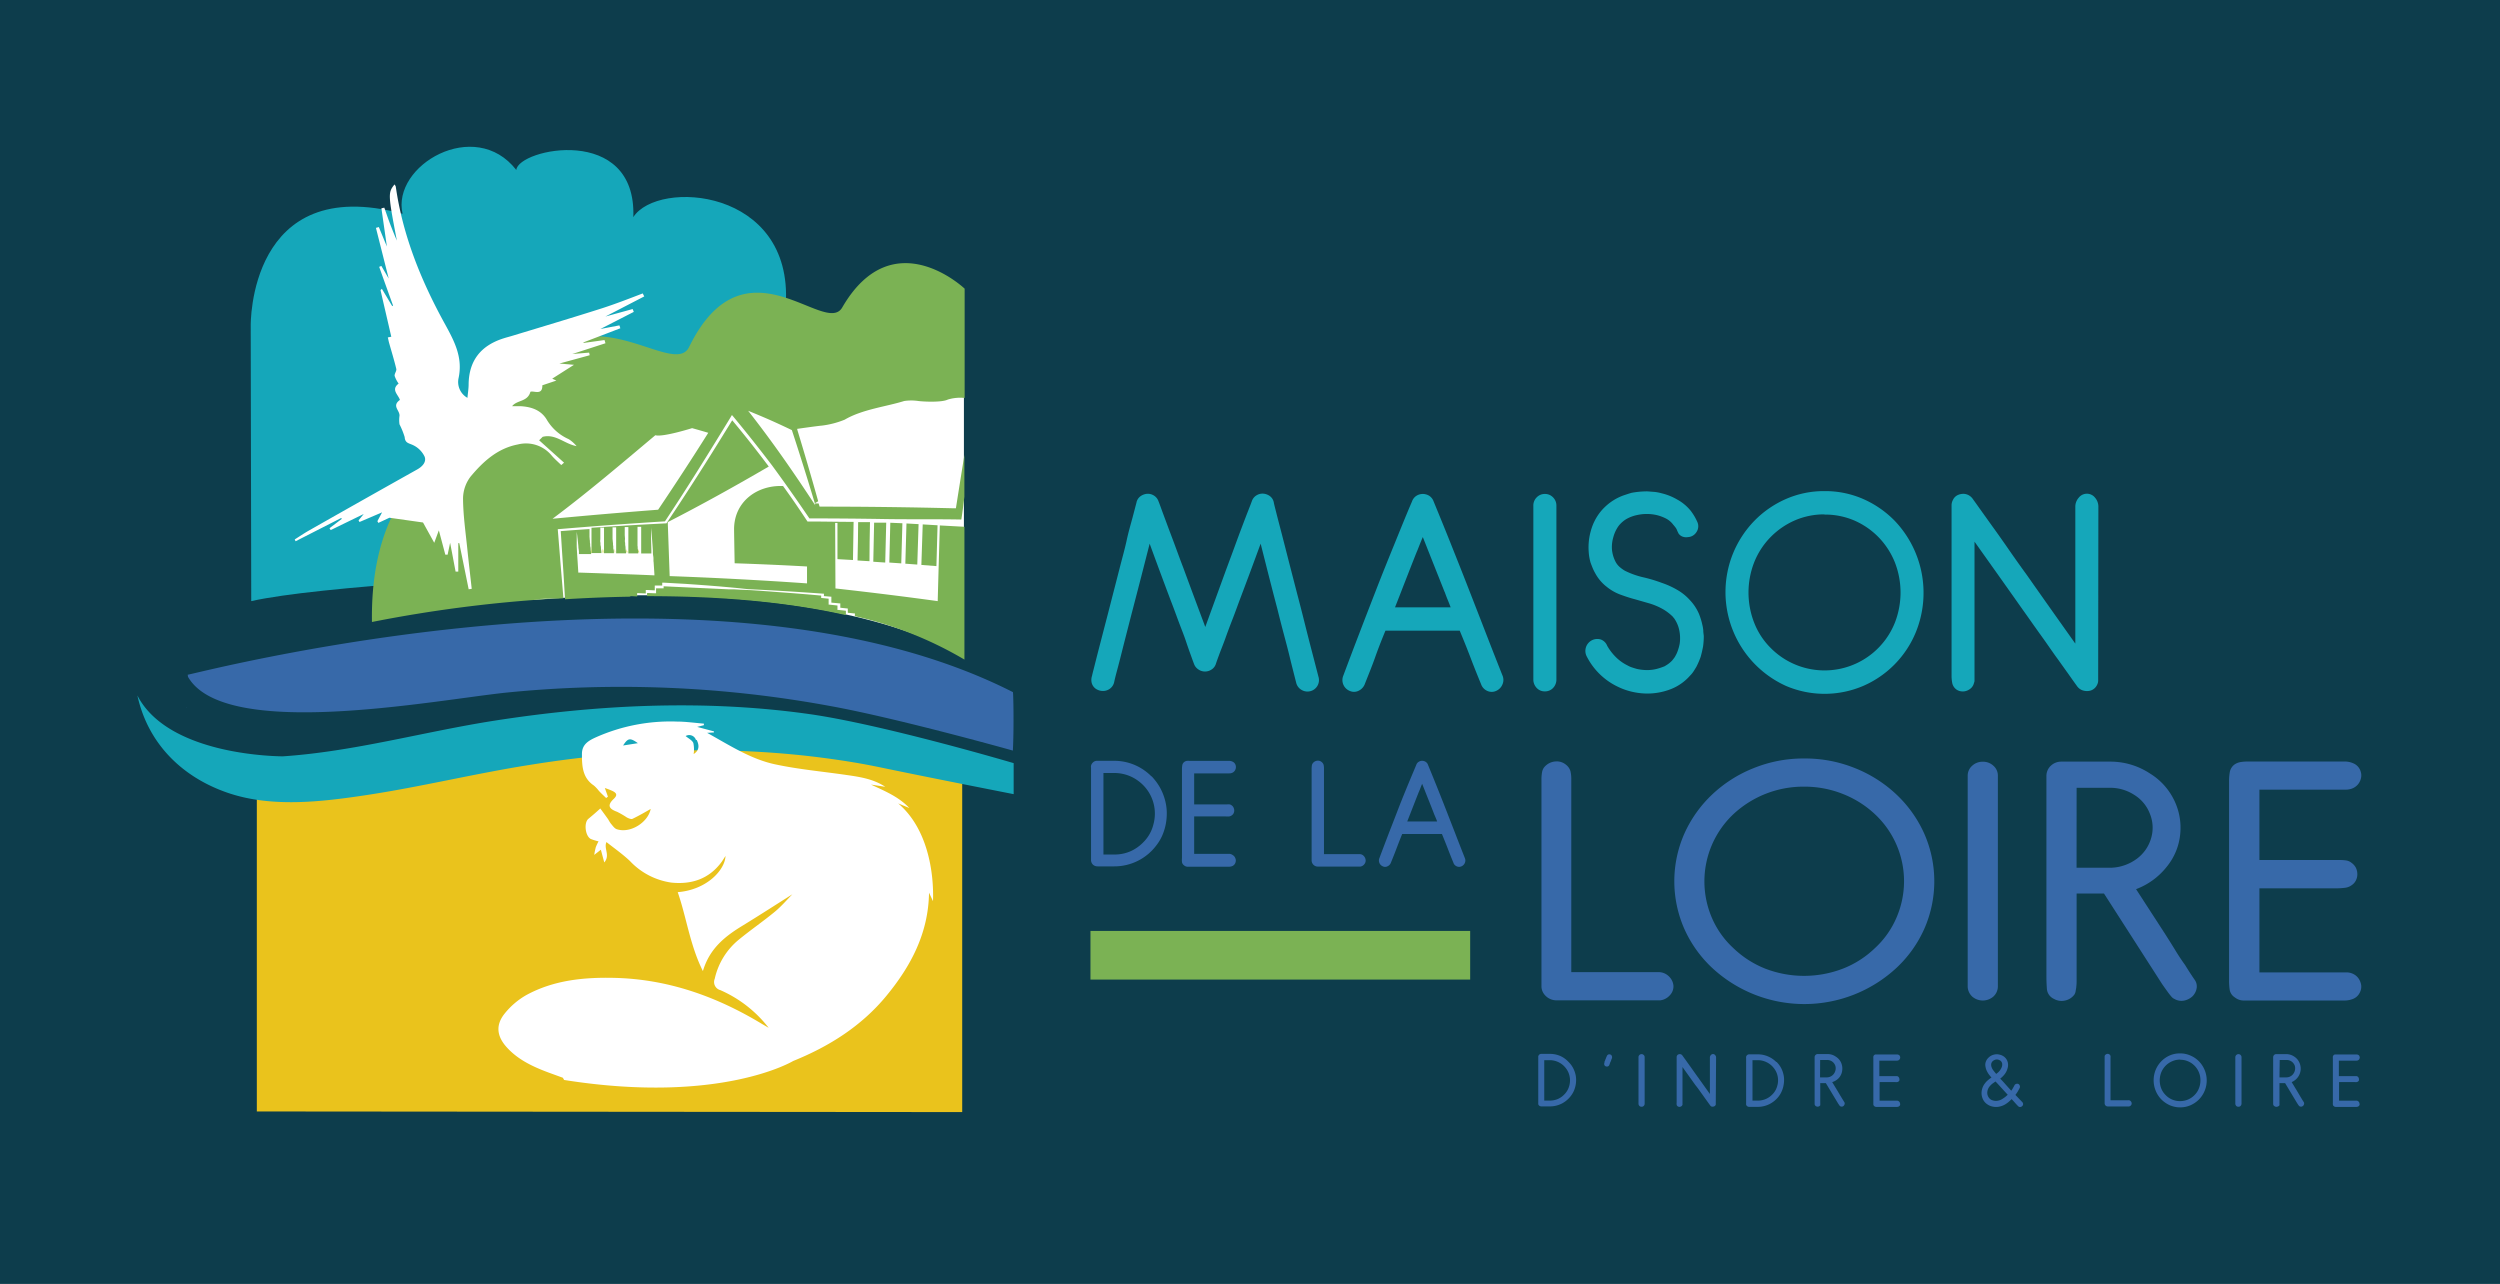 <svg xmlns="http://www.w3.org/2000/svg" id="Calque_1" data-name="Calque 1" viewBox="0 0 483.6 248.37"><defs><style>.cls-1{fill:#0d3d4c;}.cls-2{fill:#709ad1;}.cls-3{fill:#3769a9;}.cls-4{fill:#15a7ba;}.cls-5{fill:#04648b;stroke:#000;stroke-miterlimit:10;}.cls-6{fill:#eac31c;}.cls-7{fill:#7bb254;}.cls-8{fill:#fff;fill-rule:evenodd;}.cls-9{fill:#c9d203;}</style></defs><rect class="cls-1" width="483.6" height="248.37"></rect><path class="cls-2" d="M109.45,99.88"></path><path class="cls-3" d="M97.72,134a222.45,222.45,0,0,1,62.59,2.52c9.81,1.75,25.8,5.94,35.62,8.67.24-4.67.08-11.64,0-11.31C137.56,104.24,39.25,130,36.31,130.52l.06.41C43.43,143.24,83.5,135.53,97.72,134Z"></path><path class="cls-3" d="M36,136.87v.06h.11Z"></path><path class="cls-4" d="M246.42,97.29c.06.31.24,1,.53,2.15s.65,2.5,1.07,4.13.88,3.43,1.39,5.43l1.55,6q.79,3,1.51,5.9c.48,1.91.91,3.6,1.3,5.09s.81,3.13,1.28,4.94a2.21,2.21,0,0,1-1.53,2.76,2.24,2.24,0,0,1-1.74-.23,2.17,2.17,0,0,1-1.05-1.41c-.06-.25-.21-.82-.44-1.73s-.51-2-.83-3.33-.7-2.75-1.12-4.33-.83-3.18-1.23-4.81c-1-3.77-2.07-8-3.25-12.69q-2.09,5.72-3.9,10.49c-.52,1.38-1,2.74-1.53,4.1s-1,2.62-1.41,3.77-.84,2.18-1.16,3.05-.55,1.5-.67,1.88a2,2,0,0,1-.84,1.07,2.25,2.25,0,0,1-2.5,0,2.14,2.14,0,0,1-.89-1.12c-.09-.22-.27-.72-.55-1.5s-.63-1.74-1-2.86-.88-2.37-1.39-3.73-1-2.74-1.55-4.14q-1.86-4.92-4.08-11-1.68,6.61-3.11,12.09c-.41,1.56-.81,3.13-1.21,4.69s-.77,3-1.11,4.36-.64,2.51-.91,3.51-.44,1.72-.53,2.16a2.17,2.17,0,0,1-.84,1.26,2.25,2.25,0,0,1-1.32.42,2.46,2.46,0,0,1-1.34-.39,2,2,0,0,1-.86-1.25,2.49,2.49,0,0,1,.09-1.31c0-.06.11-.51.33-1.36s.5-2,.85-3.35l1.23-4.75q.7-2.67,1.44-5.58c.5-1.94,1-3.87,1.49-5.79s1-3.72,1.36-5.39.8-3.14,1.14-4.42l.75-2.86a2,2,0,0,1,.78-1.22,2.51,2.51,0,0,1,1.28-.47,2.2,2.2,0,0,1,1.3.33,2.11,2.11,0,0,1,.9,1.12c.09.22.29.74.58,1.55s.67,1.8,1.11,3,.94,2.48,1.47,3.92,1.06,2.89,1.62,4.35q1.9,5.16,4.27,11.49,2.18-6,4-11c.52-1.4,1.05-2.82,1.57-4.24s1-2.73,1.46-3.94.85-2.25,1.21-3.16.61-1.56.77-2a2.07,2.07,0,0,1,.9-1.12,2.2,2.2,0,0,1,1.3-.33,2.51,2.51,0,0,1,1.28.47A2,2,0,0,1,246.42,97.29Z"></path><path class="cls-4" d="M277.32,97c1.08,2.62,2.16,5.26,3.22,7.92s2.14,5.36,3.22,8.13,2.19,5.61,3.32,8.53,2.31,5.94,3.55,9.06a2.16,2.16,0,0,1,0,1.76,2.31,2.31,0,0,1-1.2,1.24,2.06,2.06,0,0,1-1.75,0,2.21,2.21,0,0,1-1.18-1.29c-.71-1.72-1.4-3.44-2.06-5.18s-1.36-3.46-2.07-5.17H268c-.71,1.71-1.39,3.44-2,5.17s-1.33,3.46-2,5.18a2.39,2.39,0,0,1-1.23,1.29,2,2,0,0,1-1.7,0,2.26,2.26,0,0,1-1.2-3q1.43-3.84,3.06-8.08c1.08-2.83,2.19-5.68,3.31-8.57s2.29-5.78,3.46-8.65S272,99.64,273.14,97A2.12,2.12,0,0,1,274,95.9a2.36,2.36,0,0,1,1.23-.35,2.39,2.39,0,0,1,1.23.35A2.18,2.18,0,0,1,277.32,97Zm2.13,17.52-2.11-5.31q-1.05-2.65-2.11-5.32c-.22.5-.42,1-.61,1.47s-.38,1-.6,1.48c-.71,1.78-1.4,3.55-2.09,5.32s-1.37,3.54-2.08,5.32h10.76c-.18-.5-.38-1-.58-1.48S279.64,115,279.45,114.48Z"></path><path class="cls-4" d="M298.84,95.55a2.13,2.13,0,0,1,1.58.66,2.2,2.2,0,0,1,.65,1.59v33.74a2.33,2.33,0,0,1-.67,1.57,2.12,2.12,0,0,1-1.56.63,2.08,2.08,0,0,1-1.55-.63,2.34,2.34,0,0,1-.68-1.57V97.8a2.2,2.2,0,0,1,.65-1.59A2.15,2.15,0,0,1,298.84,95.55Z"></path><path class="cls-4" d="M310.9,124.93a10.17,10.17,0,0,0,1.7,2.21,8.49,8.49,0,0,0,2.25,1.59,4.06,4.06,0,0,0,.83.37c.28.1.59.19.93.29a9.21,9.21,0,0,0,2,.23,7.5,7.5,0,0,0,1.79-.21,11.52,11.52,0,0,0,1.74-.59h-.05a5.5,5.5,0,0,0,1.39-1.07l.35-.45a2.55,2.55,0,0,0,.3-.49,3.6,3.6,0,0,0,.26-.52,5.37,5.37,0,0,0,.21-.56,8.52,8.52,0,0,0,.32-1.22,7.15,7.15,0,0,0,.07-1.31,7.33,7.33,0,0,0-.16-1.31,6.12,6.12,0,0,0-1-2.3,2,2,0,0,1-.18-.21,1.29,1.29,0,0,0-.19-.21l0,0a9.45,9.45,0,0,0-1.67-1.27,12.69,12.69,0,0,0-2.71-1.17l-2.86-.82c-1-.26-1.9-.57-2.83-.91a9.27,9.27,0,0,1-2.55-1.46,8.27,8.27,0,0,1-2.27-2.67,8.78,8.78,0,0,1-.49-1c-.14-.34-.27-.68-.39-1a9.48,9.48,0,0,1-.37-2.11,11.64,11.64,0,0,1,.41-4.07,10.22,10.22,0,0,1,1.77-3.57,10.26,10.26,0,0,1,4.52-3.28c.54-.18,1.07-.36,1.6-.51a16.67,16.67,0,0,1,3.06-.28l1.42.11a8.56,8.56,0,0,1,1.32.26,11,11,0,0,1,3,1.2A8.81,8.81,0,0,1,327,98.74a10.31,10.31,0,0,1,1.3,2.16,2,2,0,0,1-.12,2,2.06,2.06,0,0,1-1.69,1,2,2,0,0,1-1-.09,1.62,1.62,0,0,1-.79-.61l-.16-.33a1.72,1.72,0,0,1-.14-.33,2.27,2.27,0,0,0-.23-.42,6.82,6.82,0,0,0-.49-.61,4.09,4.09,0,0,0-1.44-1.22,8.25,8.25,0,0,0-1.76-.65,8.63,8.63,0,0,0-3.85,0,7,7,0,0,0-2,.75,5.52,5.52,0,0,0-1.53,1.35,6.58,6.58,0,0,0-1,2.11,6.78,6.78,0,0,0-.28,2.49,6.46,6.46,0,0,0,.7,2.34,3.51,3.51,0,0,0,.79,1,6.9,6.9,0,0,0,1,.72s0,0,0,0-.06,0,0,0a16,16,0,0,0,3.55,1.27,28.61,28.61,0,0,1,3.6,1.08,16.17,16.17,0,0,1,2.94,1.33,10,10,0,0,1,2.49,2,9,9,0,0,1,1.76,2.67,13,13,0,0,1,.65,2.11,6.35,6.35,0,0,1,.18,1.06c0,.35.06.72.1,1.1a15.15,15.15,0,0,1-.14,2.06l-.21,1c-.08.32-.16.66-.26,1a15.4,15.4,0,0,1-.83,1.92c-.19.32-.37.61-.56.9a4.78,4.78,0,0,1-.65.79,9.58,9.58,0,0,1-3.76,2.63,12.52,12.52,0,0,1-4.54.84,13.36,13.36,0,0,1-3.07-.38,12.72,12.72,0,0,1-2.59-.93,13,13,0,0,1-6-5.81,2.31,2.31,0,0,1,2.71-3.33A2.13,2.13,0,0,1,310.9,124.93Z"></path><path class="cls-4" d="M352.93,95a18.33,18.33,0,0,1,7.52,1.54,19.46,19.46,0,0,1,6.08,4.22,20.2,20.2,0,0,1,4.08,21.51,19.3,19.3,0,0,1-10.16,10.4,19,19,0,0,1-15,0A19.92,19.92,0,0,1,335.26,107a19.79,19.79,0,0,1,4.08-6.23,19.35,19.35,0,0,1,6.08-4.22A18.28,18.28,0,0,1,352.93,95Zm0,4.5a14.3,14.3,0,0,0-5.68,1.14,14.92,14.92,0,0,0-4.75,3.26,14.68,14.68,0,0,0-3.18,4.9,16.08,16.08,0,0,0,0,11.64,14.11,14.11,0,0,0,3.18,4.88,14.65,14.65,0,0,0,24.05-4.88,16.08,16.08,0,0,0,0-11.64,15,15,0,0,0-3.18-4.9,14.83,14.83,0,0,0-4.78-3.26A14.35,14.35,0,0,0,352.93,99.54Z"></path><path class="cls-4" d="M405.87,131v.63a1.66,1.66,0,0,1-.1.59,2.19,2.19,0,0,1-.69,1,2,2,0,0,1-1.07.44,2.67,2.67,0,0,1-1.21-.14,2.17,2.17,0,0,1-1-.77c-.18-.25-.61-.84-1.27-1.78l-2.46-3.45c-1-1.35-2-2.86-3.2-4.52s-2.35-3.32-3.55-5q-4.23-6-9.37-13.22v26.83a1.16,1.16,0,0,1-.1.49,2,2,0,0,1-.5.94,2.41,2.41,0,0,1-.86.56,2.18,2.18,0,0,1-1.05.14,2,2,0,0,1-1-.37,2.07,2.07,0,0,1-.79-1.2,7.49,7.49,0,0,1-.14-1.47V97.78a2.22,2.22,0,0,1,.28-1.1,1.92,1.92,0,0,1,.79-.85,2.57,2.57,0,0,1,1.07-.3,2.17,2.17,0,0,1,1.06.21,2.27,2.27,0,0,1,.89.75c.18.25.61.84,1.27,1.78l2.46,3.44q1.45,2,3.2,4.53t3.55,5q4.21,6,9.37,13.26V98a2.59,2.59,0,0,1,.65-1.71,2,2,0,0,1,3.18,0,2.62,2.62,0,0,1,.63,1.71Z"></path><path class="cls-3" d="M222.76,150.16a11.11,11.11,0,0,1,1.58,2.1,10.57,10.57,0,0,1,1,2.43,10,10,0,0,1,.36,2.32,11.32,11.32,0,0,1-.18,2.34,10.69,10.69,0,0,1-.68,2.24,9.13,9.13,0,0,1-1.2,2,10.13,10.13,0,0,1-8.08,4h-3.26a1.26,1.26,0,0,1-.75-.23,1.14,1.14,0,0,1-.45-.65.84.84,0,0,1-.05-.29V148.85c0-.11,0-.23,0-.36a.92.92,0,0,1,0-.37,1.22,1.22,0,0,1,.4-.66,1.11,1.11,0,0,1,.72-.29h3.36a10.08,10.08,0,0,1,7.19,3Zm-7.17,15.14a7.69,7.69,0,0,0,3-.59,7.89,7.89,0,0,0,2.52-1.73,7.29,7.29,0,0,0,2-3.49,7.82,7.82,0,0,0-1.32-6.86,8.07,8.07,0,0,0-2.75-2.28,7.73,7.73,0,0,0-3.47-.82h-2.12V165.3Z"></path><path class="cls-3" d="M238.45,165.4a1.12,1.12,0,0,1,.41.4,1.52,1.52,0,0,1,.19.54,1.24,1.24,0,0,1-.09.59,1.11,1.11,0,0,1-.51.57,1.67,1.67,0,0,1-.74.16h-8a1.05,1.05,0,0,1-.67-.27.94.94,0,0,1-.4-.65,5,5,0,0,1,0-.78V148.83a5.23,5.23,0,0,1,.06-.81,1.06,1.06,0,0,1,.41-.65,1.26,1.26,0,0,1,.47-.19,4.39,4.39,0,0,1,.53,0h7.63a1.58,1.58,0,0,1,.81.22,1.09,1.09,0,0,1,.49.69,1.22,1.22,0,0,1,0,.57,1.19,1.19,0,0,1-.22.47,1.07,1.07,0,0,1-.42.34,1.25,1.25,0,0,1-.57.13H231v6h6.37a3.88,3.88,0,0,1,.48,0,.88.88,0,0,1,.44.22,1,1,0,0,1,.33.41,1.28,1.28,0,0,1,.13.5,1.17,1.17,0,0,1-.09.52,1,1,0,0,1-.32.42,1.08,1.08,0,0,1-.56.26,5.34,5.34,0,0,1-.69,0H231v7.24h6.86A1.18,1.18,0,0,1,238.45,165.4Z"></path><path class="cls-3" d="M263.79,165.56a1.33,1.33,0,0,1,.38.82,1.11,1.11,0,0,1-.27.81,1.17,1.17,0,0,1-.75.44l-.41,0H255a1.2,1.2,0,0,1-1.28-1.16c0-.17,0-.34,0-.52V148.7a4.6,4.6,0,0,1,.05-.64,1,1,0,0,1,.28-.54,1.26,1.26,0,0,1,.83-.38,1.11,1.11,0,0,1,.83.31,1,1,0,0,1,.34.55,3.34,3.34,0,0,1,.06.65v16.57H263A1.09,1.09,0,0,1,263.79,165.56Z"></path><path class="cls-3" d="M276.22,147.92c.58,1.41,1.16,2.83,1.73,4.25s1.15,2.88,1.73,4.37l1.78,4.57c.6,1.57,1.24,3.19,1.9,4.87a1.18,1.18,0,0,1,0,.94,1.2,1.2,0,0,1-.65.66,1.08,1.08,0,0,1-.93,0,1.13,1.13,0,0,1-.63-.69c-.38-.92-.75-1.85-1.11-2.78s-.73-1.85-1.11-2.78h-7.69c-.38.93-.74,1.85-1.09,2.78s-.72,1.86-1.1,2.78a1.24,1.24,0,0,1-.66.69,1,1,0,0,1-.91,0,1.21,1.21,0,0,1-.64-1.6c.51-1.38,1.06-2.82,1.64-4.34s1.17-3,1.78-4.6,1.22-3.1,1.85-4.64,1.26-3,1.87-4.48a1.08,1.08,0,0,1,.46-.56,1.24,1.24,0,0,1,1.32,0A1.08,1.08,0,0,1,276.22,147.92Zm1.14,9.41c-.38-1-.75-1.91-1.13-2.86l-1.13-2.85c-.12.27-.23.53-.32.79s-.21.53-.33.8c-.38.95-.75,1.9-1.12,2.85s-.74,1.9-1.12,2.85H278c-.09-.27-.2-.53-.31-.79S277.46,157.6,277.36,157.33Z"></path><path class="cls-3" d="M322.77,188.81a2.86,2.86,0,0,1,.94,1.84,2.48,2.48,0,0,1-.67,1.85,3,3,0,0,1-1.82,1l-1,0-2.07,0H301.31a3,3,0,0,1-2.8-1.47,2.6,2.6,0,0,1-.33-1.13c0-.38,0-.78,0-1.19V150.81a7.74,7.74,0,0,1,.12-1.45,2.1,2.1,0,0,1,.67-1.22,3.09,3.09,0,0,1,2-.85,2.76,2.76,0,0,1,2,.68,2.38,2.38,0,0,1,.83,1.25,6.78,6.78,0,0,1,.15,1.47v37.36h16.8A2.81,2.81,0,0,1,322.77,188.81Z"></path><path class="cls-3" d="M349,146.72a25.69,25.69,0,0,1,9.86,1.88,25.3,25.3,0,0,1,8,5.1,23.69,23.69,0,0,1,5.36,7.54,22.84,22.84,0,0,1,0,18.47,23.24,23.24,0,0,1-5.36,7.51,26.21,26.21,0,0,1-35.67,0,23.39,23.39,0,0,1-5.36-7.51,22.84,22.84,0,0,1,0-18.47,23.85,23.85,0,0,1,5.36-7.54,25.23,25.23,0,0,1,8-5.1A25.69,25.69,0,0,1,349,146.72Zm0,5.45a19.87,19.87,0,0,0-13.7,5.33,17.88,17.88,0,0,0-4.17,20,17.17,17.17,0,0,0,4.17,5.9,19,19,0,0,0,6.24,4,20.89,20.89,0,0,0,14.88,0,18.7,18.7,0,0,0,6.27-4,17.17,17.17,0,0,0,4.17-5.9,17.74,17.74,0,0,0-4.17-20,19.46,19.46,0,0,0-6.27-3.94A20,20,0,0,0,349,152.17Z"></path><path class="cls-3" d="M383.55,147.35a2.91,2.91,0,0,1,2.07.79,2.53,2.53,0,0,1,.85,1.93v40.81a2.68,2.68,0,0,1-.88,1.9,3.12,3.12,0,0,1-4.08,0,2.72,2.72,0,0,1-.88-1.9V150.07a2.56,2.56,0,0,1,.85-1.93A2.93,2.93,0,0,1,383.55,147.35Z"></path><path class="cls-3" d="M413.2,172l5.66,8.73c.69,1.09,1.37,2.16,2,3.2s1.29,2,1.86,2.8c.61,1,1.19,1.89,1.76,2.72a2.19,2.19,0,0,1,.43,1.76,2.87,2.87,0,0,1-.79,1.51,3.34,3.34,0,0,1-1.56.82,2.67,2.67,0,0,1-1.91-.29,1.66,1.66,0,0,1-.67-.53c-.25-.29-.49-.6-.73-.94s-.47-.65-.67-.94-.33-.46-.37-.53L407,172.85h-5.3v17a7.54,7.54,0,0,1-.06,1c0,.26-.08.53-.12.82a1.8,1.8,0,0,1-.24.71,3,3,0,0,1-1.8,1.16,3,3,0,0,1-2.16-.31,2.33,2.33,0,0,1-1.37-1.93c-.06-.83-.09-1.64-.09-2.44V150a2.68,2.68,0,0,1,.88-1.9,2.89,2.89,0,0,1,2-.77h9.38a13.86,13.86,0,0,1,7.73,2.27,12.4,12.4,0,0,1,4.66,5.07,12.08,12.08,0,0,1,1.24,6.55,11.71,11.71,0,0,1-2.65,6.49A13.66,13.66,0,0,1,413.2,172Zm-11.51-4.14h6.46a8.63,8.63,0,0,0,2.8-.48,8.74,8.74,0,0,0,2.49-1.33,7.53,7.53,0,0,0,2.68-3.94,7.11,7.11,0,0,0-.24-4.68,7.38,7.38,0,0,0-3-3.65,8.56,8.56,0,0,0-4.72-1.39h-6.46Z"></path><path class="cls-3" d="M455.29,188.44a2.7,2.7,0,0,1,1,.91,3.18,3.18,0,0,1,.46,1.22,2.44,2.44,0,0,1-.22,1.33,2.48,2.48,0,0,1-1.25,1.28,4.37,4.37,0,0,1-1.79.36H435.78l-1.82,0a2.78,2.78,0,0,1-1.65-.6,2.19,2.19,0,0,1-1-1.47,12.69,12.69,0,0,1-.12-1.76v-38.6a10.36,10.36,0,0,1,.15-1.81,2.37,2.37,0,0,1,1-1.48,3,3,0,0,1,1.16-.42,8.77,8.77,0,0,1,1.28-.09H453.5a4.08,4.08,0,0,1,2,.48,2.49,2.49,0,0,1,1.18,1.56,2.33,2.33,0,0,1,0,1.28,2.75,2.75,0,0,1-.54,1.08,2.81,2.81,0,0,1-1,.76,3.33,3.33,0,0,1-1.37.28H437.06v13.61h15.59a9.11,9.11,0,0,1,1.18.08,2.25,2.25,0,0,1,1.07.48,2.7,2.7,0,0,1,.82.94A2.84,2.84,0,0,1,456,169a2.57,2.57,0,0,1-.21,1.16,2.29,2.29,0,0,1-.79,1,2.7,2.7,0,0,1-1.37.57,13.13,13.13,0,0,1-1.67.11H437.06V188.1h16.8A3,3,0,0,1,455.29,188.44Z"></path><path class="cls-5" d="M201.22,39.89"></path><path class="cls-6" d="M49.68,153.83V215l136.45.12V150C135,135.75,49.92,153.9,49.68,153.83Z"></path><rect class="cls-7" x="210.94" y="180.08" width="73.45" height="9.41"></rect><path class="cls-3" d="M303.4,205.4a5,5,0,0,1,.79,1,5.1,5.1,0,0,1,.51,1.2,4.45,4.45,0,0,1,.18,1.15,5.56,5.56,0,0,1-.09,1.16,5.47,5.47,0,0,1-.34,1.11,4.9,4.9,0,0,1-.6,1,5.14,5.14,0,0,1-1.79,1.48,5,5,0,0,1-2.26.52h-1.64a.67.67,0,0,1-.37-.11.59.59,0,0,1-.23-.32.61.61,0,0,1,0-.15v-8.74a1.09,1.09,0,0,0,0-.18.9.9,0,0,1,0-.18.69.69,0,0,1,.2-.34.64.64,0,0,1,.36-.14h1.69a5.17,5.17,0,0,1,1.95.38A5,5,0,0,1,303.4,205.4Zm-3.59,7.5a4,4,0,0,0,1.49-.29,3.82,3.82,0,0,0,1.26-.86,3.68,3.68,0,0,0,1-1.73,3.78,3.78,0,0,0,.07-1.77,3.73,3.73,0,0,0-.74-1.63,3.92,3.92,0,0,0-3.11-1.54h-1.06v7.82Z"></path><path class="cls-3" d="M311.31,206a.49.49,0,0,1-.54.31.58.58,0,0,1-.3-.13.51.51,0,0,1-.15-.28.64.64,0,0,1,.05-.35l0-.07s0-.05,0-.08a2.39,2.39,0,0,1,.13-.28c0-.1.08-.2.11-.3a2.49,2.49,0,0,1,.11-.29l.12-.27a.48.48,0,0,1,.19-.23.48.48,0,0,1,.33-.08.61.61,0,0,1,.31.13.55.55,0,0,1,.15.28.59.59,0,0,1,0,.32l-.06.15a2.49,2.49,0,0,0-.11.29c0,.09-.07.2-.12.3s-.08.18-.11.28Z"></path><path class="cls-3" d="M317.55,203.91a.58.58,0,0,1,.42.18.54.54,0,0,1,.17.42v9a.58.58,0,0,1-.18.42.56.56,0,0,1-.41.16.57.57,0,0,1-.42-.16.62.62,0,0,1-.18-.42v-9a.57.57,0,0,1,.17-.42A.58.58,0,0,1,317.55,203.91Z"></path><path class="cls-3" d="M331.9,213.34v.17a.4.4,0,0,1,0,.15.62.62,0,0,1-.18.28.74.74,0,0,1-.29.12.69.69,0,0,1-.32,0,.63.63,0,0,1-.28-.21l-.34-.47-.66-.92-.86-1.2c-.31-.44-.63-.89-1-1.34l-2.51-3.51v7.14a.31.31,0,0,1,0,.13.48.48,0,0,1-.14.25.59.59,0,0,1-.23.14.58.58,0,0,1-.55-.06.49.49,0,0,1-.21-.31,1.7,1.7,0,0,1,0-.4V204.5a.59.59,0,0,1,.07-.29.47.47,0,0,1,.22-.22.57.57,0,0,1,.28-.08.58.58,0,0,1,.29.05.64.64,0,0,1,.24.2l.34.47.66.92.86,1.2c.31.45.63.89.95,1.34.76,1.06,1.6,2.23,2.52,3.53v-7.06a.64.64,0,0,1,.18-.45.53.53,0,0,1,.42-.21.52.52,0,0,1,.43.21.68.68,0,0,1,.17.45Z"></path><path class="cls-3" d="M343.64,205.4a5.38,5.38,0,0,1,.79,1,4.69,4.69,0,0,1,.5,1.2,4.45,4.45,0,0,1,.18,1.15A5.57,5.57,0,0,1,345,210a4.93,4.93,0,0,1-.35,1.11,4.45,4.45,0,0,1-.59,1,5.17,5.17,0,0,1-1.8,1.48,5,5,0,0,1-2.26.52H338.4A.65.65,0,0,1,338,214a.55.55,0,0,1-.23-.32.34.34,0,0,1,0-.15v-8.74c0-.06,0-.12,0-.18a.5.5,0,0,1,0-.18.62.62,0,0,1,.2-.34.64.64,0,0,1,.36-.14H340a5.05,5.05,0,0,1,3.61,1.49Zm-3.6,7.5a3.81,3.81,0,0,0,2.76-1.15,3.58,3.58,0,0,0,1-1.73,3.78,3.78,0,0,0,.08-1.77,3.73,3.73,0,0,0-.74-1.63,3.89,3.89,0,0,0-1.38-1.13,3.84,3.84,0,0,0-1.74-.41H339v7.82Z"></path><path class="cls-3" d="M354.42,209.32l1.16,1.92.42.71.38.62.36.59a.48.48,0,0,1,.09.39.73.73,0,0,1-.16.33.6.6,0,0,1-.32.18A.54.54,0,0,1,356,214a.47.47,0,0,1-.14-.12,1.91,1.91,0,0,1-.15-.21l-.14-.2-.07-.12-2.31-3.83h-1.08v3.73a1.25,1.25,0,0,1,0,.21,1.1,1.1,0,0,1,0,.18.34.34,0,0,1,0,.16.6.6,0,0,1-.81.19.49.49,0,0,1-.28-.43c0-.18,0-.36,0-.53v-8.54a.62.62,0,0,1,.18-.42.54.54,0,0,1,.42-.17h1.92a2.7,2.7,0,0,1,1.58.5,2.65,2.65,0,0,1,1,1.11,2.86,2.86,0,0,1,.25,1.44,2.68,2.68,0,0,1-.54,1.43A2.82,2.82,0,0,1,354.42,209.32Zm-2.35-.91h1.32a1.71,1.71,0,0,0,1.63-1.26,1.65,1.65,0,0,0,0-1,1.63,1.63,0,0,0-.61-.81,1.71,1.71,0,0,0-1-.3h-1.32Z"></path><path class="cls-3" d="M367.25,213a.58.58,0,0,1,.21.2.62.62,0,0,1,.09.27.59.59,0,0,1,0,.29.51.51,0,0,1-.26.28.75.75,0,0,1-.37.08h-4a.59.59,0,0,1-.34-.13.53.53,0,0,1-.2-.33c0-.12,0-.25,0-.38v-8.5a2.6,2.6,0,0,1,0-.4.52.52,0,0,1,.44-.41l.26,0h3.83a.92.92,0,0,1,.41.1.56.56,0,0,1,.24.35.67.67,0,0,1,0,.28.64.64,0,0,1-.33.41.67.67,0,0,1-.28.06h-3.41v3h3.19l.24,0a.49.49,0,0,1,.22.1.68.68,0,0,1,.17.21,1,1,0,0,1,.06.25.6.6,0,0,1,0,.26.46.46,0,0,1-.16.21.56.56,0,0,1-.28.12,1.87,1.87,0,0,1-.34,0h-3.05v3.59H367A.57.57,0,0,1,367.25,213Z"></path><path class="cls-3" d="M391.19,213.19a.57.57,0,0,1,.16.4.5.5,0,0,1-.19.38.53.53,0,0,1-.78,0c-.22-.22-.43-.45-.63-.68s-.41-.46-.63-.68a5.82,5.82,0,0,1-1.2,1,3.64,3.64,0,0,1-1.44.5,3.17,3.17,0,0,1-1.11-.07,2.77,2.77,0,0,1-1-.46,2.4,2.4,0,0,1-.84-1.05,2.76,2.76,0,0,1-.21-1.33,3.32,3.32,0,0,1,.21-.88,3,3,0,0,1,.45-.77,3.35,3.35,0,0,1,.58-.61,6.48,6.48,0,0,1,.67-.5,8,8,0,0,1-.51-.62,4.13,4.13,0,0,1-.41-.7,3.08,3.08,0,0,1-.23-.75,1.81,1.81,0,0,1,0-.8,2.06,2.06,0,0,1,.6-1,2.19,2.19,0,0,1,1.07-.57,2,2,0,0,1,1,0,2.17,2.17,0,0,1,.88.38,1.94,1.94,0,0,1,.72,1,2.21,2.21,0,0,1,0,1.25,3.2,3.2,0,0,1-.54,1.13,4.69,4.69,0,0,1-.89.89q.56.57,1.08,1.17l1.06,1.17a5.29,5.29,0,0,0,.32-.5c.1-.17.2-.35.29-.53a.5.5,0,0,1,.32-.28.54.54,0,0,1,.43,0,.52.52,0,0,1,.28.32.58.58,0,0,1,0,.43c-.12.24-.25.47-.38.7a7.25,7.25,0,0,1-.46.67ZM388.12,212s0,0,0,0l0,0s0,0,0,0l0,0,.13-.12.12-.11-1.18-1.29c-.38-.43-.78-.86-1.18-1.28l-.58.41a3.35,3.35,0,0,0-.51.49,2,2,0,0,0-.5,1.21,1.51,1.51,0,0,0,.07.56,1.55,1.55,0,0,0,.28.52,1.32,1.32,0,0,0,.65.45,2,2,0,0,0,.79.11,2.32,2.32,0,0,0,1-.3A5.19,5.19,0,0,0,388.12,212Zm-2.93-5.79a2.12,2.12,0,0,0,.38.82c.19.25.38.48.58.71l.37-.3a2.82,2.82,0,0,0,.33-.36,4,4,0,0,0,.24-.37,2.47,2.47,0,0,0,.17-.42,1.35,1.35,0,0,0,.05-.44.81.81,0,0,0-.14-.43.66.66,0,0,0-.27-.28,1.89,1.89,0,0,0-.36-.16,1.13,1.13,0,0,0-.55,0,1.66,1.66,0,0,0-.49.26,1.18,1.18,0,0,0-.26.35,1,1,0,0,0-.07.29A1.62,1.62,0,0,0,385.19,206.21Z"></path><path class="cls-3" d="M412.16,213a.65.65,0,0,1,.19.41.54.54,0,0,1-.13.4.64.64,0,0,1-.38.22h-4.07a.6.6,0,0,1-.58-.32.78.78,0,0,1-.07-.25v-8.83c0-.11,0-.21,0-.32a.45.45,0,0,1,.14-.26.63.63,0,0,1,.42-.19.55.55,0,0,1,.42.15.48.48,0,0,1,.16.27,1.66,1.66,0,0,1,0,.33v8.22h3.44A.55.55,0,0,1,412.16,213Z"></path><path class="cls-3" d="M421.73,203.77a4.84,4.84,0,0,1,2,.42,5,5,0,0,1,1.64,1.12,5.2,5.2,0,0,1,1.09,1.66,5.27,5.27,0,0,1-1.09,5.71,5.37,5.37,0,0,1-1.64,1.12,5,5,0,0,1-2,.41,5.07,5.07,0,0,1-2-.41,5.44,5.44,0,0,1-1.63-1.12A5.18,5.18,0,0,1,417,211a5.35,5.35,0,0,1,0-4.06,5.23,5.23,0,0,1,1.1-1.66,5.1,5.1,0,0,1,1.63-1.12A4.91,4.91,0,0,1,421.73,203.77Zm0,1.2a3.69,3.69,0,0,0-1.52.31,4,4,0,0,0-1.28.86,4,4,0,0,0-.86,1.31,4.19,4.19,0,0,0-.29,1.55,4.31,4.31,0,0,0,.29,1.55,3.74,3.74,0,0,0,.86,1.29,3.83,3.83,0,0,0,1.28.87,4,4,0,0,0,3,0,3.87,3.87,0,0,0,1.29-.87,3.72,3.72,0,0,0,.85-1.29,4.11,4.11,0,0,0,.3-1.55,3.94,3.94,0,0,0-2.44-3.72A3.72,3.72,0,0,0,421.73,205Z"></path><path class="cls-3" d="M433,203.91a.58.58,0,0,1,.43.18.57.57,0,0,1,.17.42v9a.67.67,0,0,1-.18.42.57.57,0,0,1-.42.16.58.58,0,0,1-.42-.16.67.67,0,0,1-.18-.42v-9a.62.62,0,0,1,.6-.6Z"></path><path class="cls-3" d="M443.3,209.32l1.16,1.92.42.71c.13.23.26.43.37.62s.25.41.37.59a.51.51,0,0,1,.08.39.57.57,0,0,1-.16.33.6.6,0,0,1-.32.18.55.55,0,0,1-.39-.06.47.47,0,0,1-.14-.12c-.05-.06-.09-.13-.15-.21l-.13-.2a.58.58,0,0,1-.08-.12l-2.3-3.83h-1.09v3.73a1.34,1.34,0,0,1,0,.21l0,.18a.25.25,0,0,1,0,.16.63.63,0,0,1-.36.26A.64.64,0,0,1,440,214a.51.51,0,0,1-.28-.43c0-.18,0-.36,0-.53v-8.54a.62.62,0,0,1,.18-.42.57.57,0,0,1,.42-.17h1.92a2.73,2.73,0,0,1,1.59.5,2.62,2.62,0,0,1,.95,1.11,2.87,2.87,0,0,1,.26,1.44,2.86,2.86,0,0,1-1.76,2.37Zm-2.36-.91h1.32a1.69,1.69,0,0,0,.58-.1,1.63,1.63,0,0,0,.51-.3,1.75,1.75,0,0,0,.55-.86,1.73,1.73,0,0,0,0-1,1.67,1.67,0,0,0-1.59-1.11h-1.32Z"></path><path class="cls-3" d="M456.12,213a.58.58,0,0,1,.21.2.62.62,0,0,1,.09.27.49.49,0,0,1,0,.29.48.48,0,0,1-.26.28.73.73,0,0,1-.36.08h-4a.59.59,0,0,1-.33-.13.45.45,0,0,1-.2-.33,2.34,2.34,0,0,1,0-.38v-8.5a2.6,2.6,0,0,1,0-.4.52.52,0,0,1,.44-.41l.27,0h3.83a.91.91,0,0,1,.4.1.56.56,0,0,1,.24.35.54.54,0,0,1,0,.28.74.74,0,0,1-.11.24.87.87,0,0,1-.21.17.71.71,0,0,1-.28.06h-3.42v3h3.19l.24,0a.44.44,0,0,1,.22.1.56.56,0,0,1,.17.21.54.54,0,0,1,.06.25.59.59,0,0,1,0,.26.54.54,0,0,1-.16.21.65.65,0,0,1-.28.12,2.07,2.07,0,0,1-.35,0h-3.05v3.59h3.44A.54.54,0,0,1,456.12,213Z"></path><path class="cls-4" d="M26.58,134.54h0c2.05,9.37,8.74,15.9,17.7,18.9,8.34,2.78,17.84,1.68,26.35.4,10.67-1.6,21.16-4.19,31.81-5.87a219.28,219.28,0,0,1,32.46-2.83,182.25,182.25,0,0,1,19.82.93c3,.31,5.92.7,8.87,1.15l1.89.31.93.16c-1.07-.18.45.08.54.1,1.5.27,3,.58,4.49.89,9.64,2,24.64,4.94,24.64,4.94v-6s-25.39-7.51-39.68-9.51c-20.09-2.82-40.59-1.83-60.59,1.27-13.72,2.13-27.25,6-41.14,6.93C54.67,146.28,32.71,146.45,26.58,134.54Z"></path><path class="cls-8" d="M108.88,208.48l-2.75-1c-3-1.12-5.94-2.47-8.15-4.94-1.9-2.13-2.13-4.29-.34-6.5a14.65,14.65,0,0,1,4.22-3.58c5.29-2.87,11.1-3.44,17-3.3,10.33.24,19.71,3.58,28.47,8.87l1.36.79a24,24,0,0,0-9.35-7.29,1.62,1.62,0,0,1-1.08-2.2A13.56,13.56,0,0,1,143,181.7c2.26-1.85,4.68-3.51,6.93-5.37,1.28-1.07,2.37-2.36,3.35-3.34-3.06,1.93-6.26,4-9.52,6-3.42,2.07-6.49,4.43-7.79,8.86-2.52-5.06-3.15-10.31-4.87-15.27,5.7-.46,9.16-4.36,9.24-7-.28.43-.5.8-.75,1.15-2.43,3.31-5.82,4.4-9.72,4a13.62,13.62,0,0,1-8-4.16c-1.4-1.33-3-2.45-4.56-3.68-.56,1.29.78,2.54-.42,3.94-.27-1-.46-1.72-.66-2.46l-1.28,1a13.28,13.28,0,0,1,.3-1.49,11.48,11.48,0,0,1,.53-1.13,10.56,10.56,0,0,1-1.48-.45c-1.1-.54-1.39-3.16-.48-3.91s1.61-1.36,2.3-2c.42.58,1,1.35,1.54,2.12a6.43,6.43,0,0,0,.52.83c.34.39.68.91,1.12,1.06,2.66.88,6.08-1.35,6.57-3.92-1,.58-2.25,1.3-3.51,1.91-.27.13-.77-.09-1.1-.26a17.31,17.31,0,0,0-1.9-1.1c-1.66-.6-1.9-1.31-.62-2.51.75-.72.52-1.12-.23-1.5a15,15,0,0,0-1.51-.59c.27.75.43,1.21.6,1.67l-.35.27c-.47-.47-1-.93-1.42-1.41a7.15,7.15,0,0,0-.94-1c-2.24-1.5-2.32-3.79-2.32-6.13,0-1.88,1.37-2.61,2.8-3.25a35.46,35.46,0,0,1,15.53-3c1.75,0,3.5.26,5.26.4v.3l-1.3.33,3.24.87a1.38,1.38,0,0,1,0,.2l-1.31.08c4.43,2.47,8.44,5.06,13,6.06s9.36,1.42,14,2.1c2.59.37,5.18.77,7.46,2.28l-2.77-.43c2.65,1.24,5.35,2.34,7.42,4.53l-2.16-.89c5.63,4.77,6.94,13.14,6.74,18.92l-.77-1.65c-.11,7.83-3.51,14.22-8.28,20s-11,9.73-18,12.56c0,0-14,8.47-44.31,3.67m25.51-65.76a1.37,1.37,0,0,0-2-.77c.54.47,1.26.8,1.49,1.35a6,6,0,0,1,.06,2.14C135.36,145.11,135.25,144.12,134.77,143.12Zm-11.24.61c-1.53-1.09-1.92-1-2.86.45Z"></path><path class="cls-4" d="M122.51,42c.65-18.09-22.26-13.24-22.64-9.12-8-10.31-24.15-.88-22,8.47C48,33.32,48.5,63,48.5,63l.1,53.28c6.46-1.45,19.55-2.71,33.64-3.71l.49-7.44v-.86L91.4,91.8l15-13.58,10.12-7.51,16.18,2.89,9-5.78.69,13.79C146.86,71.24,152,59.26,152,58.9,153.42,36.35,127.2,34.66,122.51,42Z"></path><path class="cls-8" d="M186.46,61.61V127.2s-22.34-16-83.79-11.13c1.15-3.18.86-11.41.86-11.41s3.33-8.09,3.47-8.53,9.25-7.94,9.25-7.94l13.14-7.51,14.89-5.35,17.19-1,14-3.18Z"></path><path class="cls-9" d="M118.92,106.1c0-.11,0-.23,0-.34v-.06c0,.16,0,.24,0,.4s0,.45,0,.67v.11H119s0-.07,0-.11C119,106.55,118.94,106.32,118.92,106.1Z"></path><path class="cls-7" d="M181.36,101.61l-2.87-.17c-.1,3-.16,4.68-.26,7.84l2.91.23C181.23,106.32,181.28,104.65,181.36,101.61Z"></path><path class="cls-9" d="M121.21,106.08c0-.11,0-.23,0-.34a.17.17,0,0,1,0-.07v.41c0,.23,0,.46,0,.68,0,0,0,.07,0,.1h.15a.34.34,0,0,1,0-.1C121.26,106.54,121.23,106.31,121.21,106.08Z"></path><path class="cls-9" d="M123.5,106.07c0-.12,0-.24,0-.35v.35c0,.23,0,.46,0,.69,0,0,0,.06,0,.09h.14a.28.28,0,0,0,0-.09C123.54,106.53,123.53,106.3,123.5,106.07Z"></path><path class="cls-7" d="M165.34,119.19a73.18,73.18,0,0,1,21.22,8.4V101.9l-4.76-.26q-.21,7.32-.41,14.64-9.87-1.35-19.78-2.45l-.06-12.67H162c0,2.81,0,4.22,0,7l3,.17c.05-3,.07-4.52.12-7.38-2.92,0-5.83-.07-8.75-.07h-.17l-.1-.15c-1.83-2.76-2.75-4.1-4.62-6.71-5-.22-9.46,3-9.48,8.32,0,.8.11,6.62.11,6.62q7,.23,14,.62c0,1.31,0,2,0,3.27q-13.29-.93-26.57-1.41L129.17,101c6.61-3.39,13.1-7,19.54-10.75q-3.42-4.58-7.07-8.95c-2.08,3.38-4.16,6.74-6.29,10.08s-4.21,6.53-6.37,9.76l-.06.1h-.13q-5.19.26-10.38.59c-1.38.08-2.75.18-4.13.27h.14a1.09,1.09,0,0,1,0,.18c0,.26,0,.39,0,.65s0,.44,0,.66,0,.39,0,.65,0,.44,0,.66,0,.43,0,.65v.66c0,.21,0,.43,0,.65v.13l1.92,0a.5.5,0,0,1,0-.12c0-.22-.06-.44-.08-.66s0-.4-.07-.66,0-.4-.06-.66,0-.44,0-.66l0-.67c0-.11,0-.22,0-.33s0-.19,0-.33,0-.39,0-.66a1.09,1.09,0,0,0,0-.18h.71v.18c0,.27,0,.4,0,.67s0,.44,0,.66l0,.67c0,.22,0,.44,0,.66s0,.45,0,.67v.66c0,.23,0,.45,0,.67v.11l1.91,0s0-.07,0-.11c0-.22,0-.44-.08-.67s0-.4-.06-.67,0-.4-.06-.67l-.06-.68c0-.27,0-.4,0-.67,0-.11,0-.22,0-.33s0-.21,0-.34,0-.4,0-.67a1.21,1.21,0,0,1,0-.19h.7c0,.07,0,.11,0,.18,0,.27,0,.41,0,.68s0,.45,0,.67,0,.41,0,.68,0,.45,0,.67,0,.46,0,.68v.34c0,.11,0,.23,0,.34s0,.45,0,.67v.11l1.91,0a.31.31,0,0,1,0-.1c0-.22-.05-.45-.08-.68s0-.41-.06-.68,0-.41-.06-.69,0-.45,0-.68l-.05-.68c0-.11,0-.23,0-.34s0-.21,0-.35,0-.4,0-.68c0-.07,0-.11,0-.19h.7a1.21,1.21,0,0,1,0,.19c0,.27,0,.41,0,.69s0,.45,0,.68,0,.41,0,.69,0,.46,0,.69v1.37c0,.23,0,.46,0,.68v.1h1.91s0-.06,0-.09c0-.23,0-.46-.07-.69s0-.42-.07-.7l0-.69c0-.23,0-.46,0-.69l0-.7c0-.11,0-.23,0-.34s0-.21,0-.35,0-.42,0-.7a1.28,1.28,0,0,0,0-.19h.71v.19c0,.28,0,.42,0,.7s0,.47,0,.7,0,.42,0,.7,0,.46,0,.69,0,.47,0,.7v.7c0,.23,0,.46,0,.69v.08H126c0-.24,0-.36,0-.6l-.06-2.33c0-.46,0-.69,0-1.16s0-.7,0-1.16c0,.46.05.7.09,1.16s.06.7.09,1.16c.06.78.12,1.55.17,2.33,0,.46,0,.7.08,1.16s0,.7.07,1.16l.15,2.33v.18h-.19c-1.19-.06-2.39-.1-3.59-.15l-3.58-.13-3.6-.13-3.59-.12h-.18a.76.76,0,0,0,0-.15c-.05-.77-.07-1.16-.12-1.94s-.08-1.17-.13-2l-.05-1,0-1,0-1c0-.39,0-.59,0-1,0,.38.07.58.11,1s.07.58.11,1l.1,1c0,.39.07.58.11,1l0,.51,2.36,0a.5.5,0,0,1,0-.12c0-.22-.06-.44-.08-.65s0-.4-.07-.65,0-.39-.06-.66,0-.43-.06-.65l-.05-.65c0-.11,0-.21,0-.32s0-.2,0-.33,0-.39,0-.65c0-.06,0-.1,0-.16-1.85.12-3.71.25-5.56.4.17,2.65.25,4,.43,6.62s.24,4,.4,6.56c4.07-.25,8.3-.43,12.63-.5a.28.28,0,0,1,0-.09h.32l1,.05c0-.14,0-.21,0-.36v-.28l.32,0,1.35.06c0-.16,0-.24,0-.4v-.27h.31l1.43.07v-.94l.3,0,1.14,0V113c0-.12,0-.18,0-.29l.31,0,4.29.24,2.14.15,2.15.16,2.14.17,2.14.19,1.07.1,1.07.11,1.19.13c2.44.12,3.67.18,6.11.32,3.41.2,5.12.32,8.54.56h.13v.47l1.31.11h.13v.15c0,.4,0,.6,0,1l1.59.15h.14a1,1,0,0,1,0,.17c0,.27,0,.4,0,.67l1.5.16H164v.2c0,.24,0,.37,0,.61l1.2.13.17,0v.43Z"></path><path class="cls-9" d="M114.29,106.94h.15l0-.13c0-.22,0-.43-.07-.65s0-.22,0-.33a.11.11,0,0,1,0-.06v1.17Z"></path><path class="cls-9" d="M123.61,115.11v0h.76Z"></path><path class="cls-9" d="M116.58,106.79v.12h.14s0-.08,0-.12c0-.22-.06-.44-.09-.66l0-.34a.15.15,0,0,0,0-.06v.4C116.59,106.35,116.58,106.57,116.58,106.79Z"></path><path class="cls-7" d="M106.48,115.84l-1.11,0-1.11-.05h3.84l.89-.06-.55-6.55c-.21-2.69-.32-4-.54-6.72,0,0,0-.06,0-.1H108c3.46-.29,6.92-.57,10.38-.82s6.84-.48,10.25-.69q3.18-4.8,6.24-9.68,3.27-5.22,6.48-10.49c.09-.16.14-.24.24-.4.1.13.16.19.27.32,2.57,3.1,5.06,6.24,7.5,9.45,2.47,3.37,4.86,6.77,7.21,10.23q7.14,0,14.28.12c4.56.09,10.42,0,15.11.1.21-1.36.4-2.83.59-4.41V88q-.83,5.16-1.64,10.32l-.54,0h0Q171.46,98,158.54,98l-.18-.61h-.76c.05.15.07.23.12.39-4.11-6.29-8.37-12.44-13-18.32,3.4,1.39,5.1,2.14,8.46,3.74q2.31,7.05,4.44,14.15l.65-.39q-1.92-6.87-4-13.7l-.07-.3s3.9-.56,4.78-.63a17.15,17.15,0,0,0,4.42-1.15c3.4-2,8-2.51,11.51-3.61a9.35,9.35,0,0,1,2.73,0c.89.12,4.5.32,5.71-.28a8.25,8.25,0,0,1,3.25-.31V55.84S172.7,42.6,162.92,59.48c-3.33,5.74-18.93-14.2-29.63,7.66-3.22,6.57-21.91-13.58-32.65,8.77-4.33,9-29.18,10.4-28.69,44.41a260.63,260.63,0,0,1,34.54-4.48Zm20.29-31.65c1.44.42,7.11-1.37,7.11-1.37,1.25.35,1.88.53,3.13.9q-4.74,7.52-9.7,14.88-10.23.78-20.43,1.75C113.73,95.23,120.22,89.69,126.77,84.19Z"></path><path class="cls-7" d="M177.69,101.39l-2.34-.13c-.08,3-.13,4.65-.22,7.78l2.31.17C177.54,106.07,177.59,104.44,177.69,101.39Z"></path><path class="cls-7" d="M168.29,101,166,101c0,2.88-.07,4.43-.12,7.42l2.31.14C168.2,105.54,168.23,104,168.29,101Z"></path><path class="cls-7" d="M163.63,118.77c0-.25,0-.38,0-.63l-1.48-.16-.15,0a1,1,0,0,1,0-.17c0-.27,0-.41,0-.68l-1.57-.17-.14,0v-.15c0-.4,0-.61,0-1l-1.3-.13h-.14a.71.71,0,0,0,0-.14v-.33c-3.36-.3-5-.43-8.41-.68-2.07-.16-3.1-.23-5.17-.37h0l-2.13-.09L142,114l-1.07,0-2.14-.1-2.14-.1-2.14-.1-2.14-.1-4-.19v.11c0,.12,0,.17,0,.29l-.32,0-1.14,0v.67c0,.11,0,.17,0,.28l-.31,0-1.43-.06v.4a1.48,1.48,0,0,1,0,.22c12.84,0,26.28.91,38.37,3.65Z"></path><path class="cls-7" d="M171.43,101.1l-.59,0-1.75,0c-.06,3-.09,4.52-.16,7.56l2.31.16C171.32,105.68,171.36,104.09,171.43,101.1Z"></path><path class="cls-7" d="M174.56,101.22l-2.34-.1c-.07,3-.11,4.61-.19,7.7l2.31.16C174.43,105.86,174.47,104.25,174.56,101.22Z"></path><path class="cls-8" d="M57.18,104.7,66,100.2l.12.17-2.38,1.81.23.36,6.39-3.11-1,1.23.18.32,4.37-1.87L73,100.82c.07.11.13.22.19.33l2.14-1,6.5.92L84,105l.89-2.41c.46,1.72.86,3.21,1.25,4.7l.45,0c.14-.68.29-1.36.48-2.29.39,2,.72,3.8,1.06,5.57l.52,0c0-1.84,0-3.67,0-5.51l.19,0q.92,4.47,1.82,8.93l.59-.09c-.28-2.57-.59-5.13-.85-7.7-.33-3.23-.8-6.47-.83-9.71a7.08,7.08,0,0,1,1.47-4.31c2.42-2.89,5.2-5.46,9.16-6.21a6.42,6.42,0,0,1,6.52,2.16c.57.66,1.23,1.23,1.85,1.83l.54-.46-4.82-4.33c.23-.22.46-.44.68-.67,2.5-.64,4.24,1.38,6.56,1.8a6.42,6.42,0,0,0-1.52-1.35,9.27,9.27,0,0,1-4.29-3.85c-1.14-1.82-3-2.42-5.09-2.53-.49,0-1,0-1.56,0,.93-1.22,3-.8,3.53-2.78.65-.27,2.35.79,2.31-1.26l2.71-.91-.8-.37,4.21-2.68-2.82-.25,5.85-1.6c0-.17-.07-.34-.1-.51l-3.25.27,6.41-2.08-.18-.62-4.07.56s0-.07,0-.11L120,63.5l-.18-.56-3.68.7,6.46-3.31-.22-.55-5.27,1.45,7.51-3.89-.29-.58c-2.61,1-5.18,2-7.83,2.86-5.72,1.83-11.49,3.54-17.24,5.29-.64.2-1.3.36-1.94.57-4.3,1.39-6.62,4.27-6.67,8.87,0,.82-.14,1.64-.23,2.61a3.52,3.52,0,0,1-1.71-3.84c.88-4.13-.94-7.34-2.81-10.75-4.51-8.24-8-16.88-9.34-26.27a1.33,1.33,0,0,0-.25-.42c-1.27,1.6-1.25,1.9.46,10.86-.43-1-.87-2.07-1.27-3.12s-.78-2.17-1.16-3.25l-.56.12c.33,2.31.66,4.62,1.06,7.4l-1.56-3.77-.56.16,2.47,9.8-1.42-2.44-.42.18q1.33,3.75,2.68,7.49l-.16.1c-.66-1.1-1.32-2.21-2-3.34-.13.14-.27.22-.26.27.69,3,1.39,6,2.08,9l-.67.13c.08.32.14.65.23,1,.48,1.7,1,3.38,1.41,5.1.09.4-.39.93-.32,1.35a5.66,5.66,0,0,0,.77,1.48c-1.53,1.18-.08,2.12.25,3.16-1.64,1.18,0,2-.08,3.08a5.66,5.66,0,0,0,0,1.64,15.21,15.21,0,0,1,1,2.47c.08,1.16.77,1.16,1.57,1.53a4.7,4.7,0,0,1,2.29,2.26c.38,1-.4,1.89-1.42,2.46q-10.53,5.9-21,11.85c-.93.53-1.81,1.13-2.71,1.7Z"></path><path class="cls-5" d="M200.38,235.18"></path></svg>